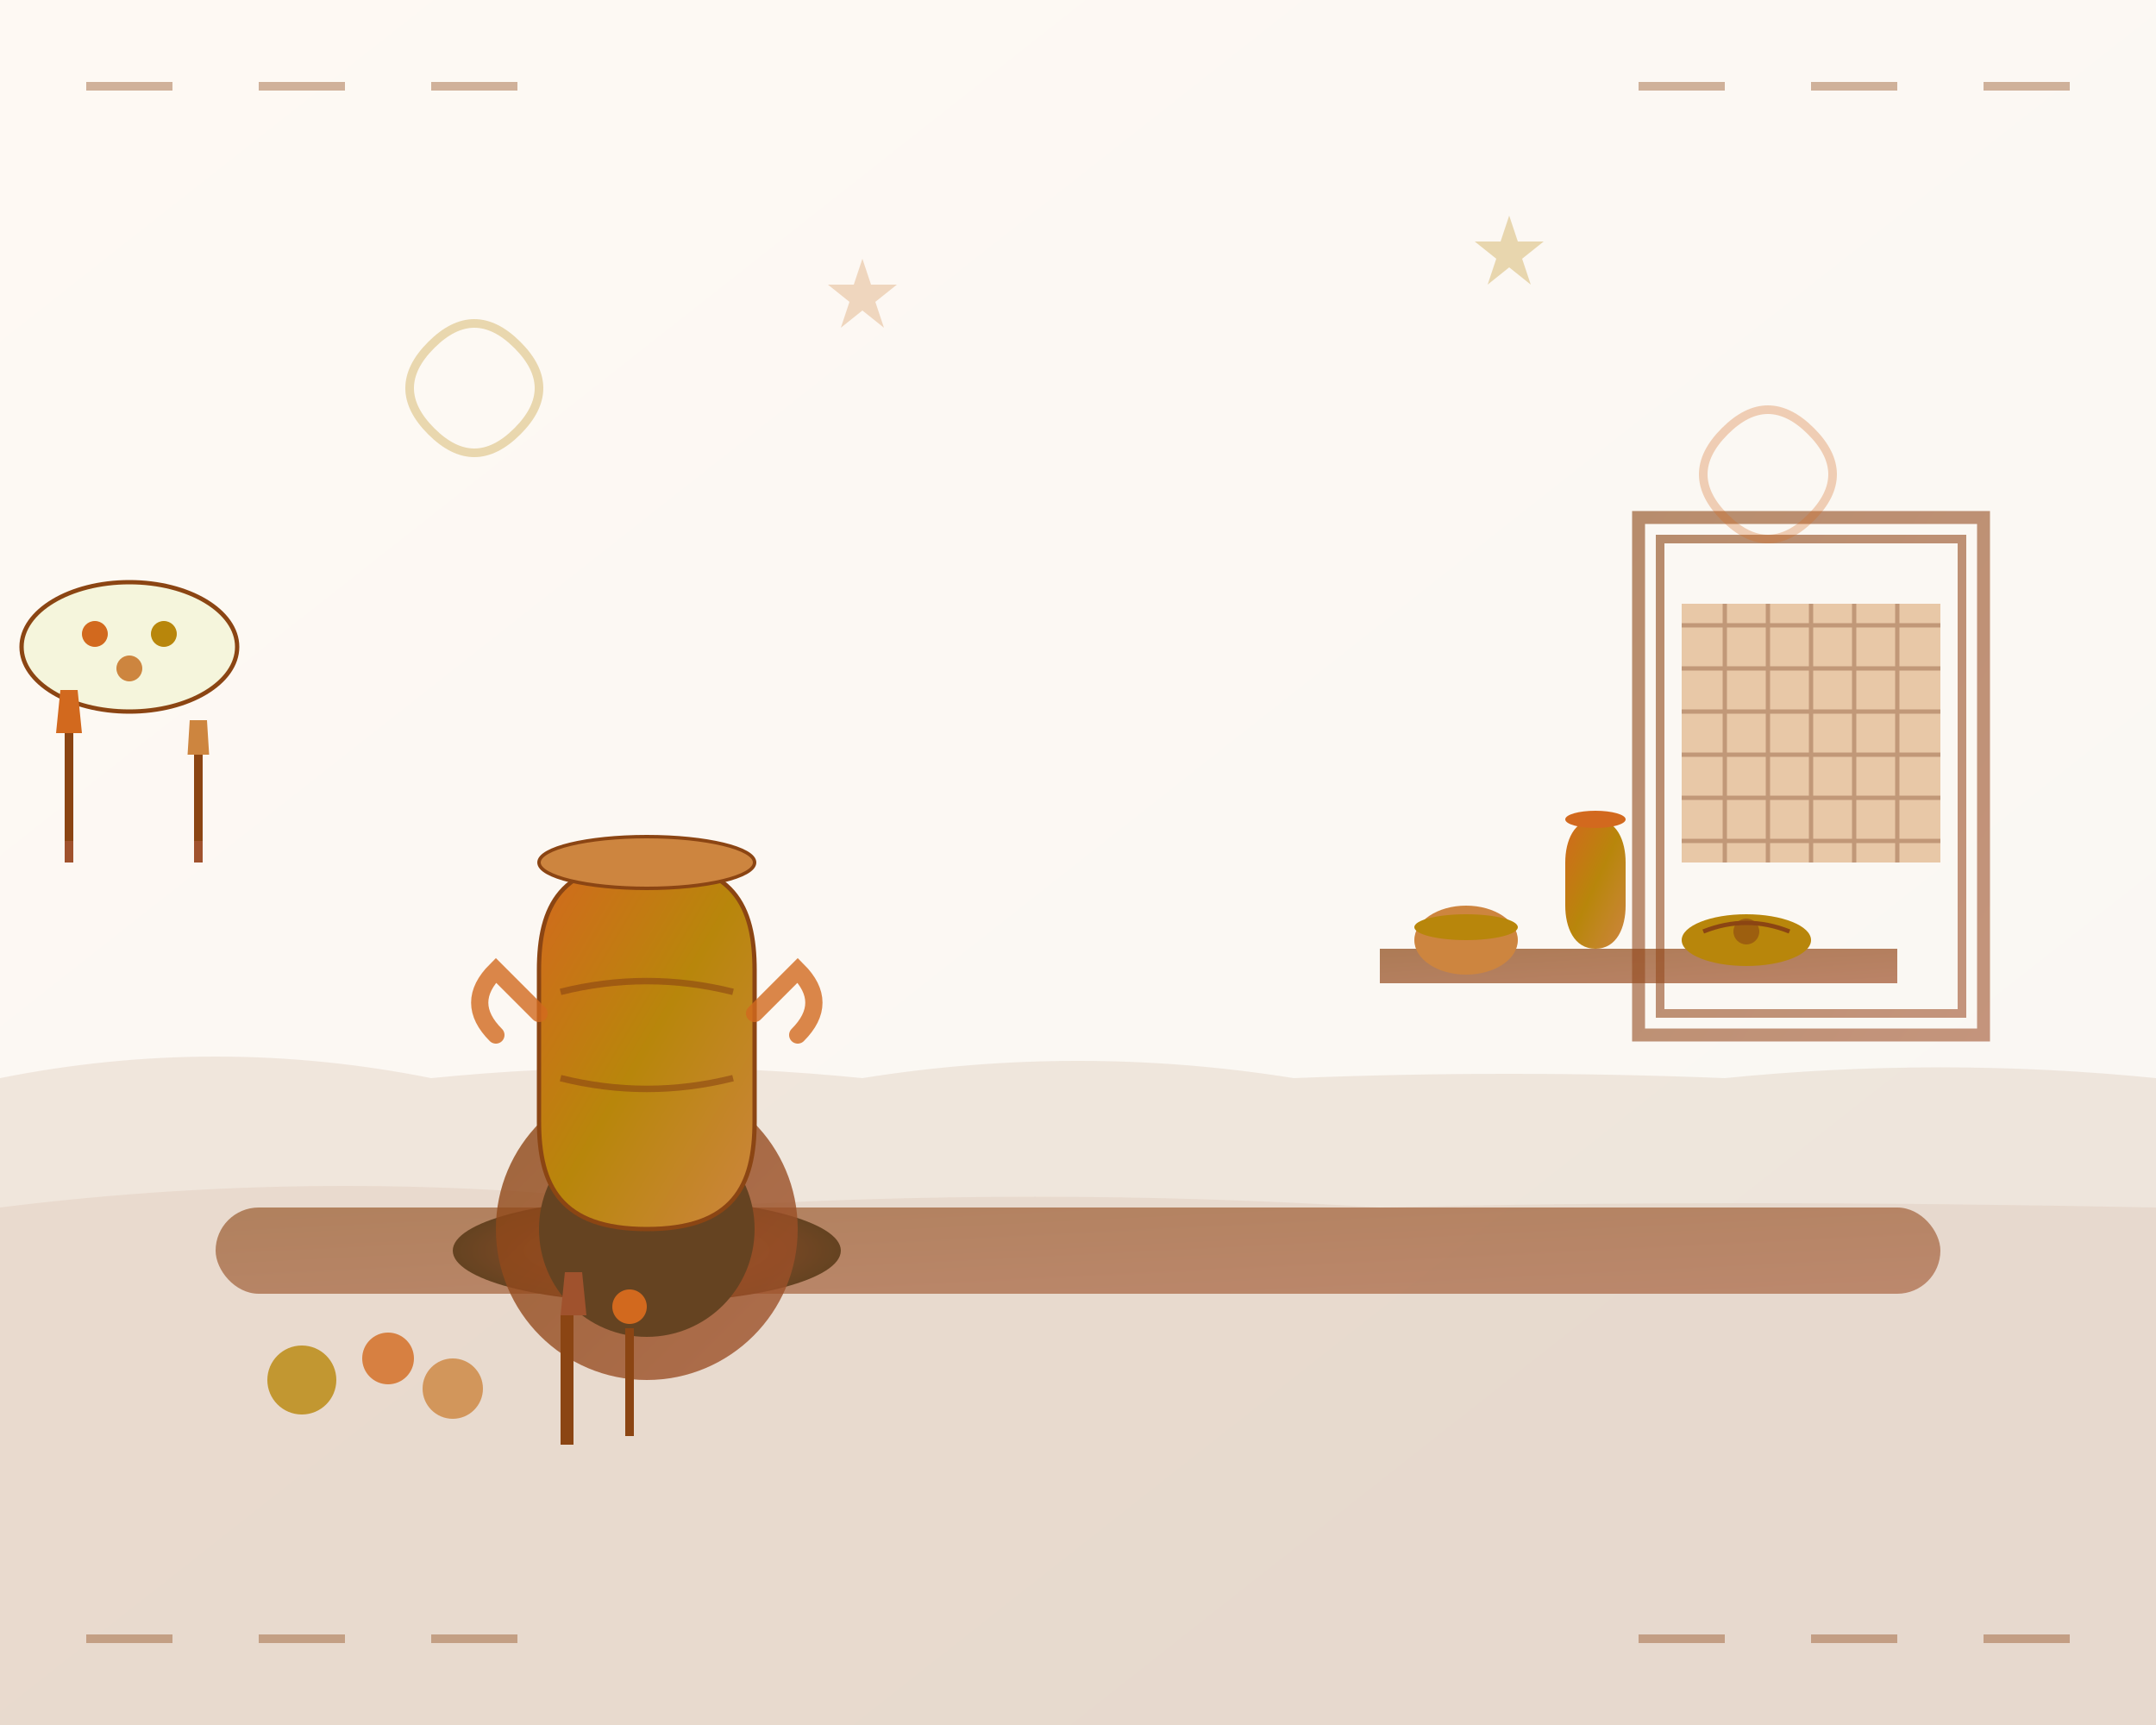 <svg width="500" height="400" viewBox="0 0 500 400" fill="none" xmlns="http://www.w3.org/2000/svg">
  <rect x="0" y="0" width="500" height="400" fill="#333333" stroke="none"/>
  <defs>
    <linearGradient id="backgroundGradient" x1="0%" y1="0%" x2="100%" y2="100%">
      <stop offset="0%" style="stop-color:#FEF9F3"/>
      <stop offset="100%" style="stop-color:#F9F7F3"/>
    </linearGradient>
    <linearGradient id="clayGradient" x1="0%" y1="0%" x2="100%" y2="100%">
      <stop offset="0%" style="stop-color:#D2691E"/>
      <stop offset="50%" style="stop-color:#B8860B"/>
      <stop offset="100%" style="stop-color:#CD853F"/>
    </linearGradient>
    <linearGradient id="toolGradient" x1="0%" y1="0%" x2="100%" y2="100%">
      <stop offset="0%" style="stop-color:#8B4513"/>
      <stop offset="100%" style="stop-color:#A0522D"/>
    </linearGradient>
    <radialGradient id="wheelGradient" cx="50%" cy="50%" r="50%">
      <stop offset="0%" style="stop-color:#A0522D"/>
      <stop offset="100%" style="stop-color:#654321"/>
    </radialGradient>
  </defs>
  
  <!-- Background -->
  <rect width="500" height="400" fill="url(#backgroundGradient)"/>
  
  <!-- Tuscany hills in background -->
  <path d="M0 250 Q50 240, 100 250 Q150 245, 200 250 Q250 242, 300 250 Q350 248, 400 250 Q450 245, 500 250 L500 400 L0 400 Z" 
        fill="#8B4513" opacity="0.1"/>
  <path d="M0 280 Q80 270, 160 280 Q240 275, 320 280 Q400 278, 500 280 L500 400 L0 400 Z" 
        fill="#A0522D" opacity="0.08"/>
  
  <!-- Potter's workshop table -->
  <rect x="50" y="280" width="400" height="20" rx="10" fill="url(#toolGradient)" opacity="0.6"/>
  
  <!-- Potter's wheel -->
  <ellipse cx="150" cy="290" rx="45" ry="12" fill="url(#wheelGradient)"/>
  <circle cx="150" cy="285" r="35" fill="url(#toolGradient)" opacity="0.8"/>
  <circle cx="150" cy="285" r="25" fill="#654321"/>
  
  <!-- Main ceramic vase being formed -->
  <g transform="translate(150, 200)">
    <!-- Vase body -->
    <path d="M0 85 C-20 85, -25 75, -25 60 L-25 25 C-25 10, -20 0, 0 0 C20 0, 25 10, 25 25 L25 60 C25 75, 20 85, 0 85 Z" 
          fill="url(#clayGradient)" 
          stroke="#8B4513" 
          stroke-width="1"/>
    <!-- Vase rim -->
    <ellipse cx="0" cy="0" rx="25" ry="6" fill="#CD853F" stroke="#8B4513" stroke-width="0.8"/>
    <!-- Wet clay texture -->
    <path d="M-20 30 Q0 25, 20 30" stroke="#8B4513" stroke-width="1.5" fill="none" opacity="0.6"/>
    <path d="M-20 50 Q0 55, 20 50" stroke="#8B4513" stroke-width="1.5" fill="none" opacity="0.6"/>
  </g>
  
  <!-- Potter's hands -->
  <g transform="translate(150, 200)">
    <!-- Left hand -->
    <path d="M-35 40 C-40 35, -40 30, -35 25 Q-30 30, -25 35" 
          stroke="#D2691E" stroke-width="4" fill="none" stroke-linecap="round" opacity="0.8"/>
    <!-- Right hand -->
    <path d="M35 40 C40 35, 40 30, 35 25 Q30 30, 25 35" 
          stroke="#D2691E" stroke-width="4" fill="none" stroke-linecap="round" opacity="0.8"/>
  </g>
  
  <!-- Finished pottery pieces on shelves -->
  <g transform="translate(320, 180)">
    <!-- Shelf -->
    <rect x="0" y="40" width="120" height="8" fill="url(#toolGradient)" opacity="0.7"/>
    
    <!-- Small bowl -->
    <ellipse cx="20" cy="38" rx="12" ry="8" fill="#CD853F"/>
    <ellipse cx="20" cy="35" rx="12" ry="3" fill="#B8860B"/>
    
    <!-- Medium vase -->
    <path d="M50 40 C45 40, 43 35, 43 30 L43 20 C43 15, 45 10, 50 10 C55 10, 57 15, 57 20 L57 30 C57 35, 55 40, 50 40 Z" 
          fill="url(#clayGradient)"/>
    <ellipse cx="50" cy="10" rx="7" ry="2" fill="#D2691E"/>
    
    <!-- Decorated plate -->
    <ellipse cx="85" cy="38" rx="15" ry="6" fill="#B8860B"/>
    <circle cx="85" cy="36" r="3" fill="#8B4513" opacity="0.6"/>
    <path d="M75 36 Q85 32, 95 36" stroke="#8B4513" stroke-width="1" fill="none"/>
  </g>
  
  <!-- Tools and materials -->
  <g transform="translate(70, 320)">
    <!-- Clay lumps -->
    <circle cx="0" cy="0" r="8" fill="#B8860B" opacity="0.8"/>
    <circle cx="20" cy="-5" r="6" fill="#D2691E" opacity="0.8"/>
    <circle cx="35" cy="2" r="7" fill="#CD853F" opacity="0.8"/>
    
    <!-- Pottery tools -->
    <rect x="60" y="-15" width="3" height="30" fill="#8B4513"/>
    <path d="M60 -15 L66 -15 L65 -25 L61 -25 Z" fill="#A0522D"/>
    
    <rect x="75" y="-12" width="2" height="25" fill="#8B4513"/>
    <ellipse cx="76" cy="-17" rx="4" ry="4" fill="#D2691E"/>
  </g>
  
  <!-- Weaving loom in background -->
  <g transform="translate(380, 120)" opacity="0.6">
    <!-- Loom frame -->
    <rect x="0" y="0" width="80" height="120" fill="none" stroke="url(#toolGradient)" stroke-width="3"/>
    <rect x="5" y="5" width="70" height="110" fill="none" stroke="url(#toolGradient)" stroke-width="2"/>
    
    <!-- Woven fabric -->
    <rect x="10" y="20" width="60" height="60" fill="#CD853F" opacity="0.7"/>
    <g stroke="#8B4513" stroke-width="1" opacity="0.8">
      <line x1="10" y1="25" x2="70" y2="25"/>
      <line x1="10" y1="35" x2="70" y2="35"/>
      <line x1="10" y1="45" x2="70" y2="45"/>
      <line x1="10" y1="55" x2="70" y2="55"/>
      <line x1="10" y1="65" x2="70" y2="65"/>
      <line x1="10" y1="75" x2="70" y2="75"/>
      
      <line x1="20" y1="20" x2="20" y2="80"/>
      <line x1="30" y1="20" x2="30" y2="80"/>
      <line x1="40" y1="20" x2="40" y2="80"/>
      <line x1="50" y1="20" x2="50" y2="80"/>
      <line x1="60" y1="20" x2="60" y2="80"/>
    </g>
  </g>
  
  <!-- Paintbrushes and palette -->
  <g transform="translate(30, 150)">
    <!-- Palette -->
    <ellipse cx="0" cy="0" rx="25" ry="15" fill="#F5F5DC" stroke="#8B4513" stroke-width="1"/>
    <circle cx="-8" cy="-3" r="3" fill="#D2691E"/>
    <circle cx="8" cy="-3" r="3" fill="#B8860B"/>
    <circle cx="0" cy="5" r="3" fill="#CD853F"/>
    
    <!-- Brushes -->
    <g transform="translate(-15, 20)">
      <rect x="0" y="0" width="2" height="25" fill="#8B4513"/>
      <path d="M-2 0 L4 0 L3 -10 L-1 -10 Z" fill="#D2691E"/>
      <path d="M0 25 L2 25 L2 30 L0 30 Z" fill="#A0522D"/>
    </g>
    
    <g transform="translate(15, 25)">
      <rect x="0" y="0" width="2" height="20" fill="#8B4513"/>
      <path d="M-1.5 0 L3.5 0 L3 -8 L-1 -8 Z" fill="#CD853F"/>
      <path d="M0 20 L2 20 L2 25 L0 25 Z" fill="#A0522D"/>
    </g>
  </g>
  
  <!-- Floating creative elements -->
  <g opacity="0.3">
    <!-- Spiral creativity symbols -->
    <path d="M100 80 Q110 70, 120 80 Q130 90, 120 100 Q110 110, 100 100 Q90 90, 100 80" 
          stroke="#B8860B" stroke-width="2" fill="none"/>
    <path d="M400 100 Q410 90, 420 100 Q430 110, 420 120 Q410 130, 400 120 Q390 110, 400 100" 
          stroke="#D2691E" stroke-width="2" fill="none"/>
    
    <!-- Stars -->
    <path d="M200 60 L202 66 L208 66 L203 70 L205 76 L200 72 L195 76 L197 70 L192 66 L198 66 Z" 
          fill="#CD853F"/>
    <path d="M350 50 L352 56 L358 56 L353 60 L355 66 L350 62 L345 66 L347 60 L342 56 L348 56 Z" 
          fill="#B8860B"/>
  </g>
  
  <!-- Traditional Italian decorative border -->
  <g stroke="#8B4513" stroke-width="2" fill="none" opacity="0.4">
    <path d="M20 20 L40 20 M60 20 L80 20 M100 20 L120 20"/>
    <path d="M380 20 L400 20 M420 20 L440 20 M460 20 L480 20"/>
    <path d="M20 380 L40 380 M60 380 L80 380 M100 380 L120 380"/>
    <path d="M380 380 L400 380 M420 380 L440 380 M460 380 L480 380"/>
  </g>
</svg>
